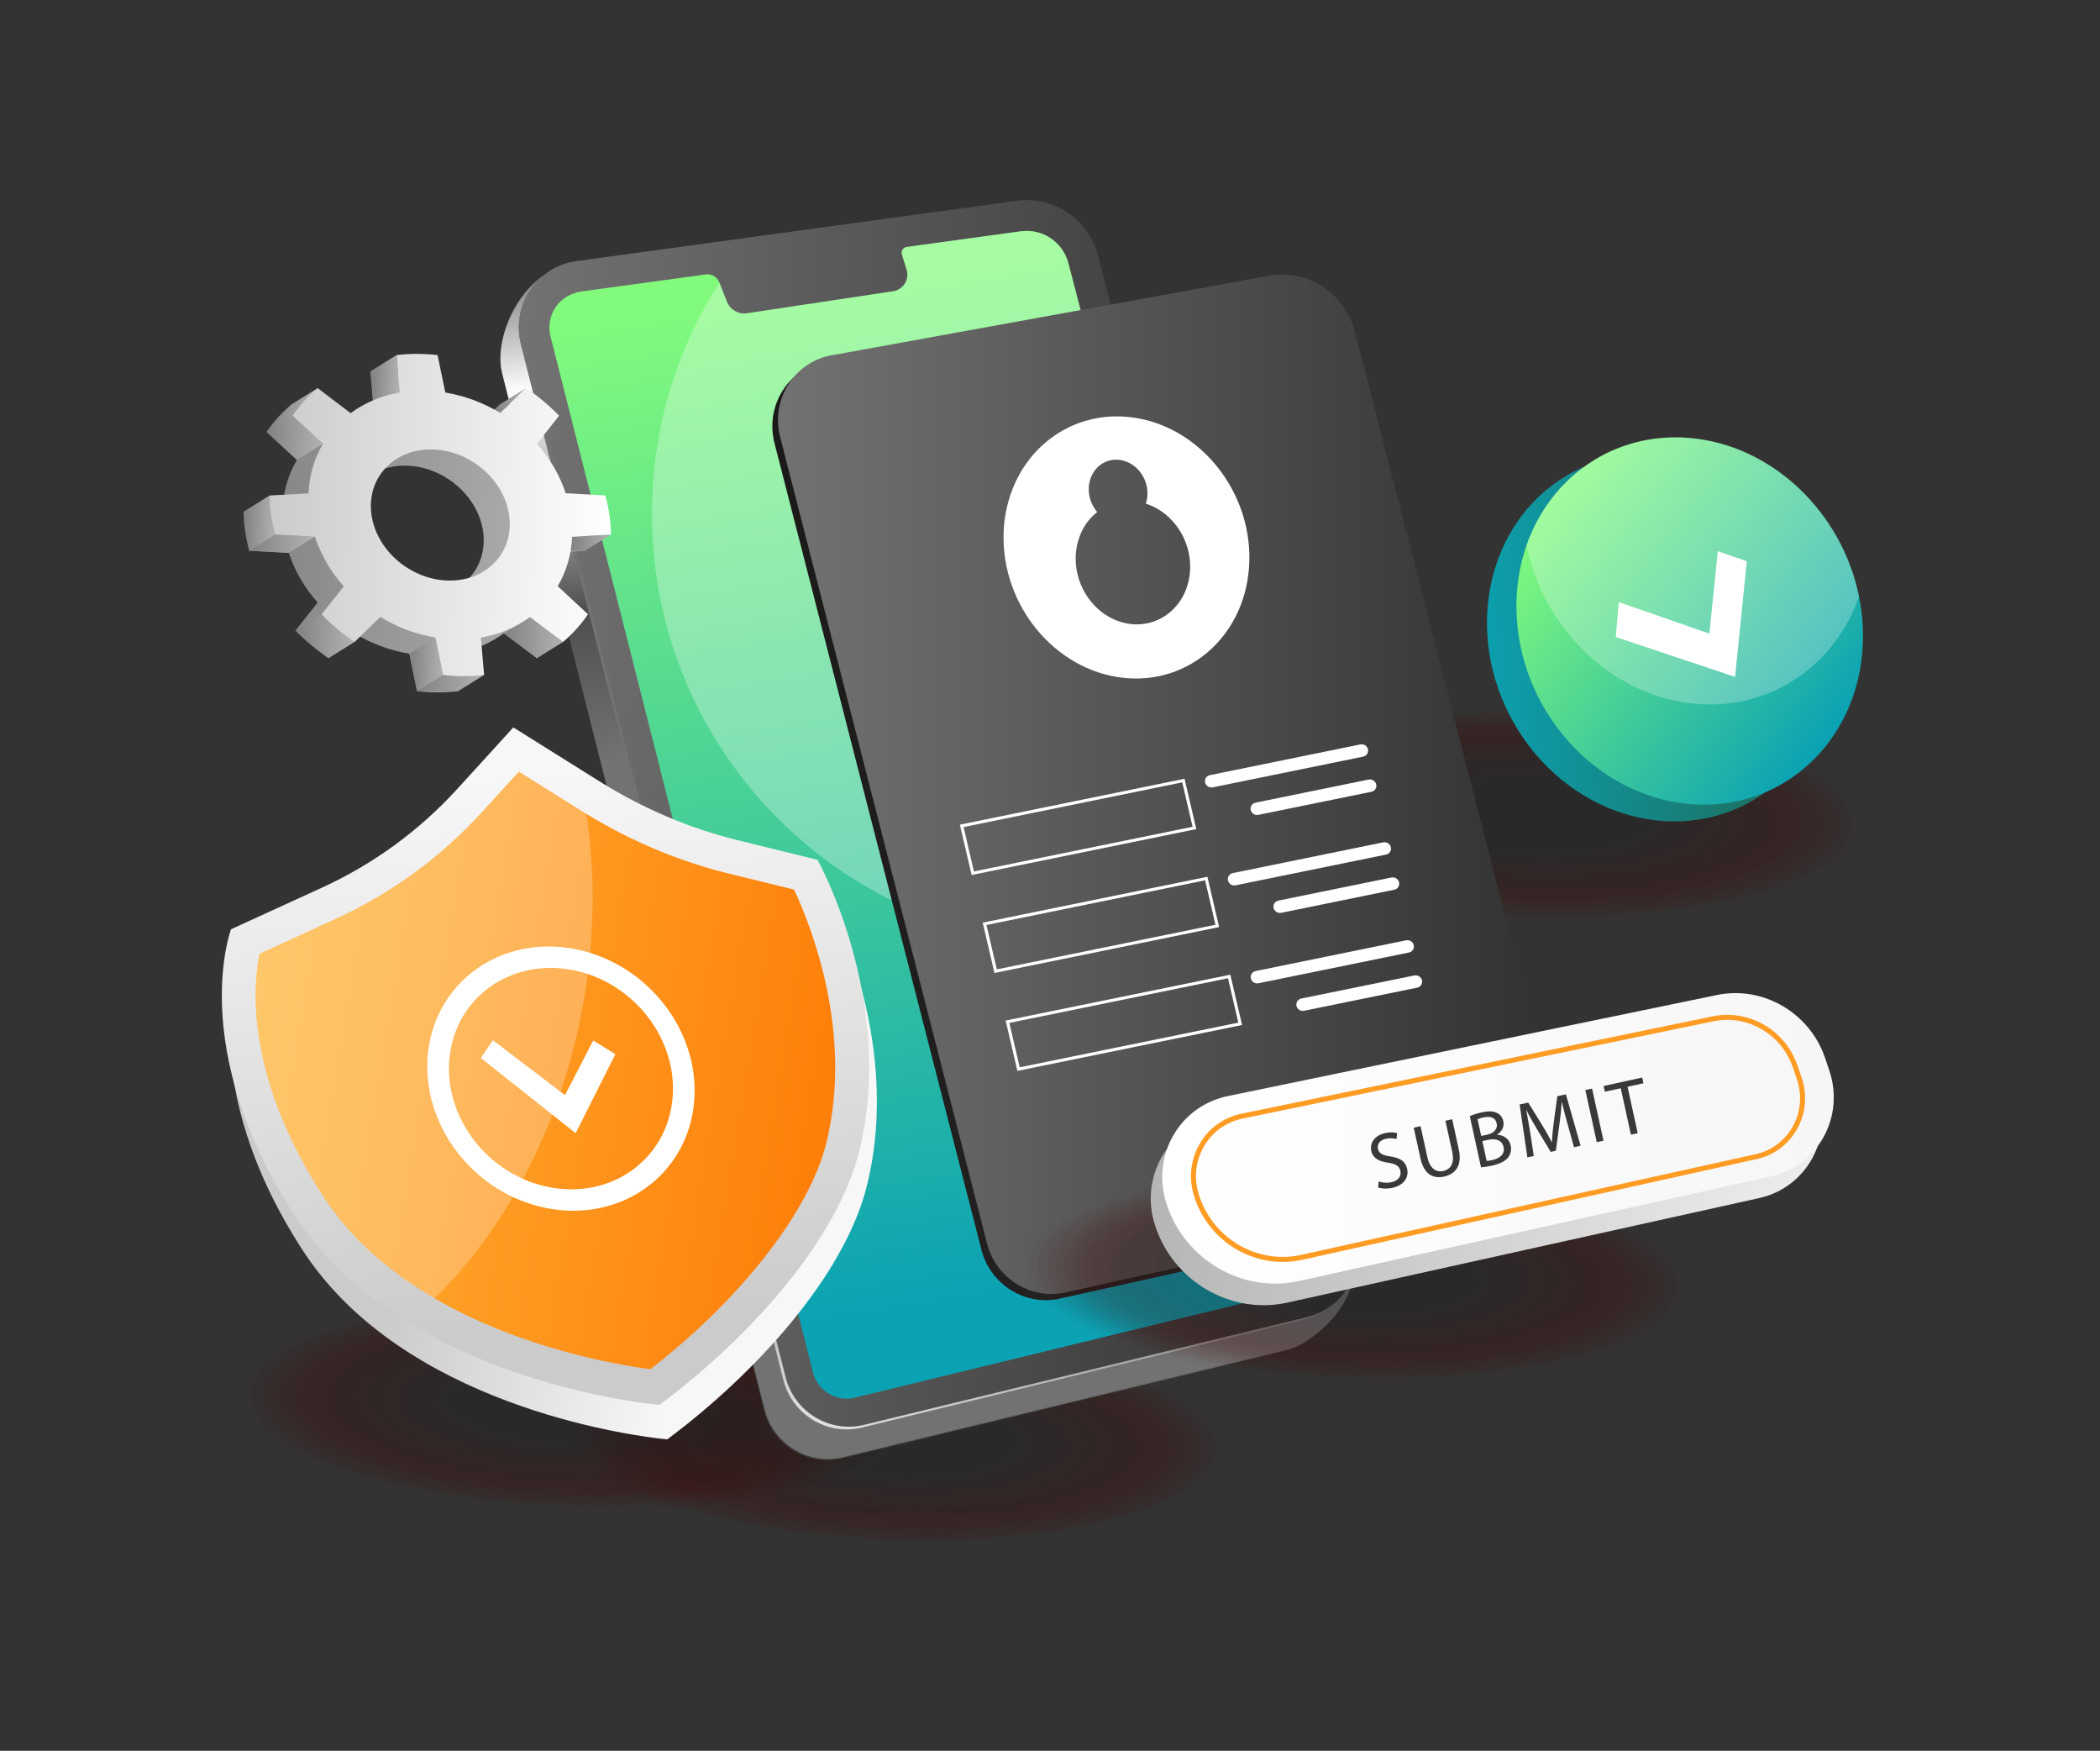 <svg width="2919" height="2433" viewBox="0 0 2919 2433" fill="none" xmlns="http://www.w3.org/2000/svg">
<rect x="0" y="0" width="2919" height="2433" fill="#333333" stroke="none"/>
<g opacity="0.35">
<path opacity="0.04" d="M1240.56 2149.37C981.616 2140.28 774.041 2066.22 776.928 1983.95C779.815 1901.67 992.073 1842.35 1251.02 1851.43C1509.96 1860.52 1717.54 1934.58 1714.65 2016.86C1711.76 2099.13 1499.51 2158.46 1240.56 2149.37Z" fill="#4A0101"/>
<path opacity="0.08" d="M1228.91 2138.33C976.662 2128.24 774.771 2055.09 777.977 1974.94C781.183 1894.8 988.271 1838 1240.52 1848.09C1492.77 1858.18 1694.66 1931.33 1691.46 2011.48C1688.25 2091.63 1481.16 2148.42 1228.91 2138.33Z" fill="#480202"/>
<path opacity="0.12" d="M1240.85 2141.49C995.596 2132.88 798.997 2062.74 801.732 1984.82C804.466 1906.9 1005.5 1850.71 1250.75 1859.32C1496 1867.93 1692.6 1938.07 1689.87 2015.99C1687.13 2093.91 1486.1 2150.09 1240.85 2141.49Z" fill="#460303"/>
<path opacity="0.15" d="M1240.99 2137.55C1002.59 2129.18 811.477 2061 814.136 1985.25C816.794 1909.51 1012.21 1854.89 1250.61 1863.26C1489.01 1871.62 1680.12 1939.81 1677.46 2015.55C1674.81 2091.3 1479.39 2145.92 1240.99 2137.55Z" fill="#440404"/>
<path opacity="0.19" d="M1241.12 2133.61C1009.57 2125.48 823.945 2059.26 826.527 1985.69C829.109 1912.12 1018.92 1859.07 1250.47 1867.2C1482.03 1875.32 1667.65 1941.55 1665.07 2015.12C1662.49 2088.69 1472.68 2141.74 1241.12 2133.61Z" fill="#420505"/>
<path opacity="0.23" d="M1241.26 2129.67C1016.56 2121.79 836.426 2057.52 838.931 1986.12C841.437 1914.73 1025.63 1863.25 1250.34 1871.13C1475.05 1879.02 1655.18 1943.29 1652.67 2014.68C1650.16 2086.08 1465.97 2137.56 1241.26 2129.67Z" fill="#400606"/>
<path opacity="0.27" d="M1241.4 2125.74C1023.54 2118.09 848.894 2055.78 851.323 1986.56C853.752 1917.34 1032.33 1867.42 1250.2 1875.07C1468.06 1882.72 1642.71 1945.03 1640.28 2014.25C1637.85 2083.47 1459.27 2133.38 1241.4 2125.74Z" fill="#3E0606"/>
<path opacity="0.31" d="M1241.54 2121.8C1030.52 2114.39 861.362 2054.04 863.715 1986.99C866.068 1919.95 1039.04 1871.6 1250.06 1879.01C1461.08 1886.41 1630.24 1946.77 1627.88 2013.81C1625.53 2080.86 1452.56 2129.2 1241.54 2121.8Z" fill="#3C0707"/>
<path opacity="0.35" d="M1230.02 2110.74C1025.73 2102.57 862.218 2043.33 864.815 1978.42C867.411 1913.51 1035.13 1867.51 1239.43 1875.68C1443.72 1883.85 1607.23 1943.1 1604.63 2008.01C1602.04 2072.92 1434.32 2118.91 1230.02 2110.74Z" fill="#3A0808"/>
<path opacity="0.38" d="M1230.18 2106.8C1032.73 2098.9 874.705 2041.65 877.214 1978.91C879.723 1916.18 1041.82 1871.72 1239.27 1879.62C1436.71 1887.52 1594.74 1944.78 1592.23 2007.51C1589.72 2070.25 1427.63 2114.7 1230.18 2106.8Z" fill="#380909"/>
<path opacity="0.42" d="M1241.96 2109.99C1051.48 2103.3 898.79 2048.82 900.914 1988.3C903.038 1927.78 1059.17 1884.14 1249.65 1890.82C1440.12 1897.51 1592.81 1951.99 1590.69 2012.51C1588.57 2073.03 1432.43 2116.67 1241.96 2109.99Z" fill="#360A0A"/>
<path opacity="0.46" d="M1242.09 2106.05C1058.46 2099.6 911.258 2047.08 913.306 1988.73C915.353 1930.39 1065.88 1888.31 1249.51 1894.76C1433.14 1901.2 1580.34 1953.73 1578.3 2012.07C1576.25 2070.42 1425.73 2112.49 1242.09 2106.05Z" fill="#340B0B"/>
<path opacity="0.5" d="M1242.23 2102.1C1065.45 2095.9 923.735 2045.34 925.706 1989.17C927.677 1933 1072.59 1892.5 1249.37 1898.71C1426.15 1904.91 1567.86 1955.47 1565.89 2011.64C1563.92 2067.8 1419.01 2108.3 1242.23 2102.1Z" fill="#330C0C"/>
<path opacity="0.54" d="M1242.37 2098.16C1072.43 2092.2 936.203 2043.6 938.098 1989.6C939.993 1935.61 1079.29 1896.68 1249.23 1902.64C1419.17 1908.61 1555.39 1957.21 1553.5 2011.2C1551.6 2065.19 1412.31 2104.13 1242.37 2098.16Z" fill="#310D0D"/>
<path opacity="0.58" d="M1242.51 2094.23C1079.41 2088.5 948.675 2041.86 950.493 1990.04C952.312 1938.22 1086 1900.86 1249.09 1906.58C1412.19 1912.3 1542.93 1958.95 1541.11 2010.77C1539.29 2062.58 1405.6 2099.95 1242.51 2094.23Z" fill="#2F0E0E"/>
<path opacity="0.62" d="M1242.64 2090.29C1086.4 2084.8 961.151 2040.12 962.893 1990.47C964.635 1940.83 1092.71 1905.03 1248.95 1910.52C1405.2 1916 1530.45 1960.69 1528.7 2010.33C1526.96 2059.97 1398.89 2095.77 1242.64 2090.29Z" fill="#2D0F0F"/>
<path opacity="0.65" d="M1242.78 2086.35C1093.38 2081.11 973.619 2038.38 975.285 1990.91C976.951 1943.44 1099.41 1909.21 1248.81 1914.46C1398.22 1919.7 1517.98 1962.43 1516.31 2009.9C1514.65 2057.36 1392.18 2091.59 1242.78 2086.35Z" fill="#2B1010"/>
<path opacity="0.69" d="M1242.93 2082.41C1100.38 2077.41 986.111 2036.64 987.701 1991.34C989.29 1946.05 1106.14 1913.39 1248.69 1918.39C1391.24 1923.4 1505.51 1964.17 1503.92 2009.46C1502.33 2054.75 1385.48 2087.42 1242.93 2082.41Z" fill="#291111"/>
<path opacity="0.73" d="M1243.07 2078.47C1107.36 2073.71 998.579 2034.9 1000.09 1991.78C1001.61 1948.66 1112.84 1917.57 1248.55 1922.33C1384.26 1927.09 1493.04 1965.91 1491.53 2009.03C1490.02 2052.14 1378.78 2083.24 1243.07 2078.47Z" fill="#271212"/>
<path opacity="0.77" d="M1243.21 2074.54C1114.35 2070.02 1011.06 2033.16 1012.49 1992.21C1013.93 1951.27 1119.55 1921.75 1248.41 1926.27C1377.27 1930.79 1480.56 1967.65 1479.12 2008.59C1477.69 2049.53 1372.06 2079.06 1243.21 2074.54Z" fill="#251212"/>
<path opacity="0.81" d="M1243.35 2070.61C1121.34 2066.33 1023.53 2031.43 1024.89 1992.66C1026.25 1953.89 1126.26 1925.93 1248.28 1930.22C1370.29 1934.5 1468.1 1969.4 1466.74 2008.17C1465.38 2046.94 1365.36 2074.89 1243.35 2070.61Z" fill="#231313"/>
<path opacity="0.85" d="M1243.49 2066.66C1128.32 2062.62 1036 2029.68 1037.28 1993.09C1038.56 1956.51 1132.97 1930.12 1248.14 1934.16C1363.31 1938.21 1455.63 1971.14 1454.34 2007.73C1453.06 2044.32 1358.66 2070.7 1243.49 2066.66Z" fill="#211414"/>
<path opacity="0.88" d="M1243.62 2062.72C1135.3 2058.92 1048.47 2027.94 1049.68 1993.53C1050.89 1959.12 1139.68 1934.3 1248 1938.1C1356.31 1941.9 1443.15 1972.88 1441.94 2007.3C1440.73 2041.71 1351.94 2066.53 1243.62 2062.72Z" fill="#1F1515"/>
<path opacity="0.92" d="M1243.76 2058.79C1142.28 2055.23 1060.94 2026.2 1062.07 1993.96C1063.2 1961.73 1146.38 1938.48 1247.86 1942.04C1349.33 1945.6 1430.68 1974.62 1429.55 2006.86C1428.41 2039.1 1345.23 2062.35 1243.76 2058.79Z" fill="#1D1616"/>
<path opacity="0.96" d="M1243.9 2054.85C1149.27 2051.53 1073.42 2024.46 1074.48 1994.4C1075.53 1964.34 1153.09 1942.66 1247.72 1945.98C1342.35 1949.3 1418.2 1976.36 1417.14 2006.43C1416.09 2036.49 1338.52 2058.17 1243.9 2054.85Z" fill="#1B1717"/>
<path d="M1244.04 2050.91C1156.26 2047.83 1085.89 2022.72 1086.87 1994.83C1087.85 1966.95 1159.8 1946.83 1247.58 1949.91C1335.36 1952.99 1405.73 1978.1 1404.75 2005.99C1403.77 2033.88 1331.82 2053.99 1244.04 2050.91Z" fill="#191818"/>
</g>
<g opacity="0.35">
<path opacity="0.04" d="M788.058 2101.55C529.113 2092.46 321.537 2018.4 324.424 1936.13C327.312 1853.85 539.569 1794.52 798.514 1803.61C1057.46 1812.7 1265.03 1886.76 1262.15 1969.04C1259.26 2051.31 1047 2110.64 788.058 2101.55Z" fill="#4A0101"/>
<path opacity="0.08" d="M788.197 2097.61C536.102 2088.76 334.017 2016.66 336.828 1936.56C339.639 1856.46 546.282 1798.7 798.377 1807.55C1050.47 1816.4 1252.56 1888.5 1249.75 1968.6C1246.93 2048.7 1040.29 2106.46 788.197 2097.61Z" fill="#480202"/>
<path opacity="0.12" d="M788.335 2093.66C543.084 2085.06 346.485 2014.91 349.22 1937C351.955 1859.08 552.987 1802.89 798.238 1811.5C1043.49 1820.1 1240.09 1890.25 1237.35 1968.17C1234.62 2046.08 1033.59 2102.27 788.335 2093.66Z" fill="#460303"/>
<path opacity="0.15" d="M788.475 2089.73C550.074 2081.36 358.966 2013.18 361.624 1937.43C364.282 1861.69 559.7 1807.07 798.101 1815.44C1036.5 1823.8 1227.61 1891.99 1224.95 1967.73C1222.29 2043.47 1026.88 2098.09 788.475 2089.73Z" fill="#440404"/>
<path opacity="0.19" d="M788.613 2085.79C557.055 2077.66 371.434 2011.44 374.016 1937.87C376.598 1864.3 566.405 1811.25 797.963 1819.37C1029.52 1827.5 1215.14 1893.73 1212.56 1967.3C1209.98 2040.86 1020.17 2093.92 788.613 2085.79Z" fill="#420505"/>
<path opacity="0.23" d="M788.748 2081.85C564.04 2073.97 383.91 2009.7 386.415 1938.3C388.921 1866.91 573.114 1815.42 797.822 1823.31C1022.53 1831.2 1202.66 1895.47 1200.15 1966.86C1197.65 2038.25 1013.46 2089.74 788.748 2081.85Z" fill="#400606"/>
<path opacity="0.27" d="M788.886 2077.91C571.022 2070.27 396.378 2007.96 398.807 1938.74C401.237 1869.52 579.819 1819.6 797.683 1827.25C1015.55 1834.89 1190.19 1897.21 1187.76 1966.43C1185.33 2035.64 1006.75 2085.56 788.886 2077.91Z" fill="#3E0606"/>
<path opacity="0.31" d="M789.027 2073.98C578.008 2066.57 408.85 2006.22 411.203 1939.17C413.556 1872.13 586.528 1823.78 797.548 1831.19C1008.57 1838.59 1177.73 1898.95 1175.37 1965.99C1173.02 2033.04 1000.05 2081.38 789.027 2073.98Z" fill="#3C0707"/>
<path opacity="0.35" d="M789.163 2070.04C584.993 2062.87 421.326 2004.48 423.603 1939.61C425.879 1874.74 593.238 1827.96 797.408 1835.12C1001.58 1842.29 1165.24 1900.69 1162.97 1965.56C1160.69 2030.43 993.333 2077.2 789.163 2070.04Z" fill="#3A0808"/>
<path opacity="0.38" d="M789.301 2066.1C591.975 2059.18 433.794 2002.74 435.995 1940.04C438.195 1877.35 599.943 1832.14 797.269 1839.06C994.595 1845.99 1152.77 1902.42 1150.57 1965.12C1148.37 2027.82 986.626 2073.03 789.301 2066.1Z" fill="#380909"/>
<path opacity="0.42" d="M789.44 2062.16C598.964 2055.48 446.274 2001 448.398 1940.48C450.522 1879.96 606.656 1836.31 797.132 1843C987.608 1849.68 1140.3 1904.16 1138.17 1964.69C1136.05 2025.21 979.916 2068.85 789.44 2062.16Z" fill="#360A0A"/>
<path opacity="0.46" d="M789.578 2058.23C605.946 2051.78 458.742 1999.26 460.79 1940.91C462.838 1882.57 613.361 1840.49 796.993 1846.94C980.625 1853.38 1127.83 1905.9 1125.78 1964.25C1123.73 2022.6 973.21 2064.67 789.578 2058.23Z" fill="#340B0B"/>
<path opacity="0.5" d="M778.097 2044.89C601.205 2037.82 459.629 1986.52 461.877 1930.32C464.125 1874.12 609.346 1834.3 786.237 1841.37C963.129 1848.45 1104.7 1899.74 1102.46 1955.94C1100.21 2012.14 954.988 2051.97 778.097 2044.89Z" fill="#330C0C"/>
<path opacity="0.54" d="M789.856 2050.34C619.917 2044.38 483.691 1995.77 485.586 1941.78C487.481 1887.79 626.779 1848.86 796.718 1854.82C966.656 1860.79 1102.88 1909.39 1100.99 1963.38C1099.09 2017.37 959.794 2056.31 789.856 2050.34Z" fill="#310D0D"/>
<path opacity="0.58" d="M789.993 2046.4C626.899 2040.68 496.159 1994.03 497.978 1942.22C499.796 1890.4 633.484 1853.03 796.579 1858.76C959.673 1864.48 1090.41 1911.13 1088.59 1962.94C1086.78 2014.76 953.087 2052.13 789.993 2046.4Z" fill="#2F0E0E"/>
<path opacity="0.62" d="M790.133 2042.47C633.888 2036.98 508.639 1992.29 510.381 1942.65C512.124 1893.01 640.197 1857.21 796.442 1862.7C952.686 1868.18 1077.94 1912.87 1076.19 1962.51C1074.45 2012.15 946.377 2047.95 790.133 2042.47Z" fill="#2D0F0F"/>
<path opacity="0.65" d="M778.729 2029.13C629.237 2023.15 509.589 1979.8 511.489 1932.31C513.389 1884.81 636.117 1851.15 785.609 1857.13C935.102 1863.11 1054.75 1906.46 1052.85 1953.96C1050.95 2001.46 928.222 2035.11 778.729 2029.13Z" fill="#2B1010"/>
<path opacity="0.69" d="M790.406 2034.59C647.855 2029.59 533.584 1988.81 535.173 1943.52C536.763 1898.23 653.612 1865.57 796.162 1870.57C938.713 1875.57 1052.98 1916.35 1051.4 1961.64C1049.81 2006.93 932.957 2039.59 790.406 2034.59Z" fill="#291111"/>
<path opacity="0.73" d="M790.547 2030.65C654.841 2025.89 546.055 1987.08 547.569 1943.96C549.082 1900.84 660.321 1869.75 796.027 1874.51C931.734 1879.27 1040.52 1918.09 1039.01 1961.2C1037.49 2004.32 926.254 2035.42 790.547 2030.65Z" fill="#271212"/>
<path opacity="0.77" d="M790.683 2026.72C661.826 2022.19 558.532 1985.34 559.969 1944.39C561.406 1903.45 667.03 1873.92 795.887 1878.45C924.744 1882.97 1028.04 1919.83 1026.6 1960.77C1025.16 2001.71 919.54 2031.24 790.683 2026.72Z" fill="#251212"/>
<path opacity="0.81" d="M790.821 2022.78C668.808 2018.5 571 1983.6 572.36 1944.83C573.721 1906.06 673.735 1878.1 795.748 1882.38C917.761 1886.67 1015.57 1921.57 1014.21 1960.33C1012.85 1999.1 912.834 2027.06 790.821 2022.78Z" fill="#231313"/>
<path opacity="0.85" d="M790.963 2018.84C675.794 2014.8 583.472 1981.86 584.756 1945.27C586.04 1908.68 680.444 1882.3 795.613 1886.34C910.782 1890.38 1003.1 1923.32 1001.82 1959.91C1000.54 1996.5 906.132 2022.88 790.963 2018.84Z" fill="#211414"/>
<path opacity="0.88" d="M791.11 2014.9C682.791 2011.1 595.96 1980.12 597.168 1945.71C598.376 1911.29 687.165 1886.48 795.484 1890.28C903.803 1894.08 990.634 1925.06 989.426 1959.47C988.219 1993.89 899.43 2018.7 791.11 2014.9Z" fill="#1F1515"/>
<path opacity="0.92" d="M791.248 2010.96C689.773 2007.4 608.428 1978.38 609.56 1946.14C610.691 1913.9 693.87 1890.66 795.345 1894.22C896.82 1897.78 978.165 1926.8 977.033 1959.04C975.902 1991.28 892.723 2014.53 791.248 2010.96Z" fill="#1D1616"/>
<path opacity="0.96" d="M791.388 2007.03C696.762 2003.71 620.908 1976.64 621.964 1946.58C623.019 1916.51 700.583 1894.83 795.209 1898.15C889.834 1901.48 965.688 1928.54 964.632 1958.6C963.577 1988.67 886.013 2010.35 791.388 2007.03Z" fill="#1B1717"/>
<path d="M791.525 2003.09C703.744 2000.01 633.376 1974.9 634.355 1947.01C635.334 1919.12 707.288 1899.01 795.07 1902.09C882.851 1905.17 953.218 1930.28 952.239 1958.17C951.261 1986.06 879.306 2006.17 791.525 2003.09Z" fill="#191818"/>
</g>
<g opacity="0.35">
<path opacity="0.04" d="M2123.85 1281.3C1864.91 1272.21 1657.33 1198.15 1660.22 1115.87C1663.1 1033.6 1875.36 974.273 2134.31 983.361C2393.25 992.449 2600.83 1066.51 2597.94 1148.78C2595.05 1231.06 2382.8 1290.39 2123.85 1281.3Z" fill="#4A0101"/>
<path opacity="0.08" d="M2123.99 1277.36C1871.89 1268.51 1669.81 1196.41 1672.62 1116.31C1675.43 1036.21 1882.07 978.452 2134.17 987.299C2386.27 996.146 2588.35 1068.25 2585.54 1148.35C2582.73 1228.45 2376.09 1286.21 2123.99 1277.36Z" fill="#480202"/>
<path opacity="0.12" d="M2124.13 1273.41C1878.88 1264.81 1682.28 1194.66 1685.01 1116.74C1687.75 1038.83 1888.78 982.639 2134.03 991.247C2379.28 999.854 2575.88 1070 2573.15 1147.91C2570.41 1225.83 2369.38 1282.02 2124.13 1273.41Z" fill="#460303"/>
<path opacity="0.15" d="M2124.26 1269.48C1885.86 1261.11 1694.75 1192.92 1697.41 1117.18C1700.07 1041.44 1895.49 986.817 2133.89 995.184C2372.29 1003.55 2563.4 1071.74 2560.74 1147.48C2558.08 1223.22 2362.67 1277.84 2124.26 1269.48Z" fill="#440404"/>
<path opacity="0.19" d="M2124.41 1265.54C1892.85 1257.41 1707.23 1191.18 1709.81 1117.62C1712.39 1044.05 1902.2 990.995 2133.76 999.122C2365.31 1007.25 2550.93 1073.48 2548.35 1147.04C2545.77 1220.61 2355.96 1273.66 2124.41 1265.54Z" fill="#420505"/>
<path opacity="0.23" d="M2124.54 1261.6C1899.83 1253.71 1719.7 1189.44 1722.21 1118.05C1724.71 1046.66 1908.91 995.173 2133.61 1003.06C2358.32 1010.95 2538.45 1075.21 2535.95 1146.61C2533.44 1218 2349.25 1269.49 2124.54 1261.6Z" fill="#400606"/>
<path opacity="0.27" d="M2124.68 1257.66C1906.81 1250.02 1732.17 1187.7 1734.6 1118.49C1737.03 1049.27 1915.61 999.351 2133.48 1007C2351.34 1014.64 2525.98 1076.95 2523.55 1146.17C2521.13 1215.39 2342.54 1265.31 2124.68 1257.66Z" fill="#3E0606"/>
<path opacity="0.31" d="M2117.97 1250.43C1906.82 1241.98 1737.82 1180.75 1740.51 1113.66C1743.19 1046.58 1916.53 999.041 2127.68 1007.49C2338.83 1015.93 2507.83 1077.16 2505.15 1144.25C2502.46 1211.34 2329.12 1258.87 2117.97 1250.43Z" fill="#3C0707"/>
<path opacity="0.35" d="M2124.96 1249.79C1920.79 1242.62 1757.12 1184.23 1759.4 1119.36C1761.67 1054.49 1929.03 1007.71 2133.2 1014.87C2337.37 1022.04 2501.04 1080.43 2498.76 1145.3C2496.48 1210.17 2329.13 1256.95 2124.96 1249.79Z" fill="#3A0808"/>
<path opacity="0.38" d="M2118.28 1242.55C1920.83 1234.65 1762.81 1177.39 1765.32 1114.66C1767.82 1051.92 1929.92 1007.47 2127.37 1015.37C2324.82 1023.26 2482.84 1080.52 2480.34 1143.26C2477.83 1205.99 2315.73 1250.44 2118.28 1242.55Z" fill="#380909"/>
<path opacity="0.42" d="M2125.23 1241.91C1934.76 1235.23 1782.07 1180.75 1784.19 1120.23C1786.32 1059.7 1942.45 1016.06 2132.92 1022.75C2323.4 1029.43 2476.09 1083.91 2473.97 1144.43C2471.84 1204.95 2315.71 1248.6 2125.23 1241.91Z" fill="#360A0A"/>
<path opacity="0.46" d="M2125.37 1237.97C1941.74 1231.53 1794.54 1179.01 1796.58 1120.66C1798.63 1062.31 1949.15 1020.24 2132.79 1026.68C2316.42 1033.13 2463.62 1085.65 2461.57 1144C2459.53 1202.34 2309 1244.42 2125.37 1237.97Z" fill="#340B0B"/>
<path opacity="0.5" d="M2125.51 1234.03C1948.73 1227.82 1807.02 1177.26 1808.99 1121.1C1810.96 1064.93 1955.87 1024.43 2132.65 1030.63C2309.43 1036.84 2451.14 1087.4 2449.17 1143.56C2447.2 1199.73 2302.29 1240.23 2125.51 1234.03Z" fill="#330C0C"/>
<path opacity="0.54" d="M2125.65 1230.09C1955.71 1224.13 1819.48 1175.52 1821.38 1121.53C1823.27 1067.54 1962.57 1028.61 2132.51 1034.57C2302.45 1040.53 2438.67 1089.14 2436.78 1143.13C2434.89 1197.12 2295.59 1236.05 2125.65 1230.09Z" fill="#310D0D"/>
<path opacity="0.58" d="M2119.07 1222.84C1955.88 1216.31 1825.26 1168.99 1827.34 1117.14C1829.41 1065.29 1963.39 1028.55 2126.58 1035.08C2289.77 1041.6 2420.39 1088.93 2418.32 1140.78C2416.24 1192.62 2282.26 1229.36 2119.07 1222.84Z" fill="#2F0E0E"/>
<path opacity="0.62" d="M2125.93 1222.21C1969.68 1216.73 1844.43 1172.04 1846.17 1122.4C1847.92 1072.76 1975.99 1036.96 2132.23 1042.44C2288.48 1047.93 2413.73 1092.62 2411.99 1142.26C2410.24 1191.9 2282.17 1227.7 2125.93 1222.21Z" fill="#2D0F0F"/>
<path opacity="0.65" d="M2126.07 1218.28C1976.67 1213.03 1856.91 1170.3 1858.57 1122.84C1860.24 1075.37 1982.7 1041.14 2132.1 1046.38C2281.5 1051.63 2401.27 1094.36 2399.6 1141.82C2397.93 1189.29 2275.47 1223.52 2126.07 1218.28Z" fill="#2B1010"/>
<path opacity="0.69" d="M2126.21 1214.34C1983.66 1209.34 1869.39 1168.56 1870.98 1123.27C1872.57 1077.98 1989.42 1045.32 2131.97 1050.32C2274.52 1055.32 2388.79 1096.1 2387.2 1141.39C2385.61 1186.68 2268.76 1219.34 2126.21 1214.34Z" fill="#291111"/>
<path opacity="0.73" d="M2126.35 1210.4C1990.64 1205.64 1881.86 1166.82 1883.37 1123.71C1884.88 1080.59 1996.12 1049.5 2131.83 1054.26C2267.53 1059.02 2376.32 1097.84 2374.81 1140.95C2373.29 1184.07 2262.05 1215.16 2126.35 1210.4Z" fill="#271212"/>
<path opacity="0.77" d="M2119.87 1203.14C1990.93 1197.98 1887.74 1160.59 1889.37 1119.62C1891.01 1078.65 1996.87 1049.62 2125.8 1054.78C2254.74 1059.93 2357.93 1097.33 2356.29 1138.3C2354.66 1179.26 2248.8 1208.29 2119.87 1203.14Z" fill="#251212"/>
<path opacity="0.81" d="M2126.63 1202.53C2004.61 1198.24 1906.8 1163.34 1908.17 1124.58C1909.53 1085.81 2009.54 1057.85 2131.55 1062.13C2253.57 1066.41 2351.37 1101.31 2350.01 1140.08C2348.65 1178.85 2248.64 1206.81 2126.63 1202.53Z" fill="#231313"/>
<path opacity="0.85" d="M2126.76 1198.58C2011.59 1194.54 1919.27 1161.6 1920.56 1125.01C1921.84 1088.42 2016.24 1062.04 2131.41 1066.08C2246.58 1070.12 2338.9 1103.06 2337.62 1139.65C2336.34 1176.24 2241.93 1202.62 2126.76 1198.58Z" fill="#211414"/>
<path opacity="0.88" d="M2126.91 1194.64C2018.59 1190.84 1931.76 1159.86 1932.97 1125.45C1934.18 1091.03 2022.97 1066.22 2131.28 1070.02C2239.6 1073.82 2326.43 1104.8 2325.23 1139.21C2324.02 1173.63 2235.23 1198.44 2126.91 1194.64Z" fill="#1F1515"/>
<path opacity="0.92" d="M2127.05 1190.7C2025.57 1187.14 1944.23 1158.12 1945.36 1125.88C1946.49 1093.64 2029.67 1070.39 2131.15 1073.96C2232.62 1077.52 2313.97 1106.54 2312.83 1138.78C2311.7 1171.02 2228.52 1194.27 2127.05 1190.7Z" fill="#1D1616"/>
<path opacity="0.96" d="M2127.19 1186.77C2032.56 1183.45 1956.71 1156.38 1957.76 1126.32C1958.82 1096.25 2036.38 1074.57 2131.01 1077.89C2225.63 1081.21 2301.49 1108.28 2300.43 1138.34C2299.38 1168.41 2221.81 1190.09 2127.19 1186.77Z" fill="#1B1717"/>
<path d="M2127.33 1182.83C2039.54 1179.75 1969.18 1154.64 1970.16 1126.75C1971.13 1098.86 2043.09 1078.75 2130.87 1081.83C2218.65 1084.91 2289.02 1110.02 2288.04 1137.91C2287.06 1165.8 2215.11 1185.91 2127.33 1182.83Z" fill="#191818"/>
</g>
<path d="M1854.81 1761.75L1499.32 397.43C1486.22 347.13 1437.74 314.5 1386.53 321.52L774.319 405.3C719.429 412.82 683.409 466.61 697.089 520.61L1061.98 1960.19C1074.24 2008.54 1122.98 2038.08 1171.16 2026.35L1786.65 1876.59C1837.32 1864.25 1868.05 1812.55 1854.81 1761.75Z" fill="url(#paint0_linear_216_11497)"/>
<path d="M1880.64 1746.51L1500.16 395.92C1487.05 345.62 1438.58 312.99 1387.37 320L784.641 371.45C729.751 378.96 684.321 465.1 698.011 519.1L1062.86 1958.68C1075.12 2007.03 1123.86 2036.57 1172.04 2024.84L1787.53 1875.1C1838.24 1862.74 1893.88 1797.31 1880.64 1746.51Z" fill="url(#paint1_linear_216_11497)"/>
<path d="M1881.69 1719.27L1526.17 354.95C1513.06 304.65 1464.58 272.02 1413.37 279.03L801.249 362.82C746.319 370.33 710.319 424.1 724.009 478.1L1088.86 1917.71C1101.12 1966.06 1149.86 1995.6 1198.05 1983.87L1813.53 1834.1C1864.25 1821.77 1894.93 1770.1 1881.69 1719.27Z" fill="url(#paint2_linear_216_11497)"/>
<path d="M744.102 393.78C735.309 405.008 729.21 418.105 726.275 432.061C723.34 446.017 723.647 460.461 727.172 474.28L1092.02 1913.86C1104.27 1962.21 1153.02 1991.74 1201.2 1980.02L1816.68 1830.26C1834.89 1825.85 1851.33 1816.03 1863.83 1802.09C1851.06 1818.01 1833.37 1829.27 1813.53 1834.09L1198.05 1983.85C1149.85 1995.58 1101.12 1966.04 1088.86 1917.69L724.012 478.1C720.283 463.469 720.164 448.151 723.663 433.464C727.163 418.776 734.176 405.158 744.102 393.78V393.78Z" fill="url(#paint3_linear_216_11497)"/>
<path d="M765.259 467.75L1130.08 1907.27C1132.65 1917.44 1138.46 1926.49 1146.63 1933.06C1154.81 1939.63 1164.9 1943.35 1175.38 1943.67C1179.59 1943.76 1183.79 1943.31 1187.89 1942.34L1801.65 1792.96C1814.35 1789.85 1825.99 1782.65 1833.31 1771.79C1837.46 1765.74 1840.24 1758.87 1841.48 1751.64C1842.72 1744.41 1842.38 1737 1840.49 1729.92L1720.8 1270.44L1485.03 365.6C1481.74 353.084 1474.49 341.968 1464.37 333.908C1454.24 325.849 1441.78 321.279 1428.85 320.88C1425.64 320.79 1422.44 320.951 1419.26 321.36L1260.44 343.16C1259.24 343.317 1258.1 343.735 1257.09 344.384C1256.07 345.033 1255.21 345.897 1254.57 346.915C1253.92 347.934 1253.51 349.081 1253.36 350.276C1253.21 351.471 1253.33 352.684 1253.7 353.83L1260.15 374.37C1261.19 377.607 1261.51 381.03 1261.09 384.404C1260.68 387.778 1259.54 391.021 1257.75 393.91C1255.96 396.8 1253.56 399.266 1250.72 401.139C1247.89 403.013 1244.68 404.248 1241.32 404.76L1038.32 435.38C1032.53 436.221 1026.62 435.083 1021.56 432.15C1016.49 429.218 1012.56 424.662 1010.41 419.22L999.959 392.74L999.829 392.45C998.396 388.762 995.763 385.663 992.355 383.653C988.946 381.643 984.96 380.839 981.039 381.37L808.779 404.98C794.909 406.84 781.919 413.79 773.599 425.06C769.106 431.1 766.024 438.07 764.581 445.458C763.138 452.846 763.369 460.463 765.259 467.75V467.75Z" fill="url(#paint4_linear_216_11497)"/>
<path opacity="0.3" d="M906.322 701.64C899.512 1030.79 1159.63 1304.1 1487.25 1312.2C1567.12 1314.28 1646.57 1300.07 1720.76 1270.44L1485.03 365.6C1481.74 353.084 1474.49 341.968 1464.37 333.908C1454.25 325.849 1441.79 321.279 1428.85 320.88C1425.65 320.79 1422.44 320.951 1419.26 321.36L1260.44 343.16C1259.25 343.317 1258.1 343.735 1257.09 344.384C1256.07 345.033 1255.21 345.897 1254.57 346.915C1253.93 347.934 1253.52 349.081 1253.37 350.276C1253.22 351.471 1253.33 352.684 1253.7 353.83L1260.15 374.37C1261.19 377.607 1261.51 381.03 1261.1 384.404C1260.68 387.778 1259.54 391.021 1257.75 393.91C1255.96 396.8 1253.56 399.266 1250.73 401.139C1247.89 403.013 1244.68 404.248 1241.32 404.76L1038.32 435.38C1032.53 436.221 1026.62 435.083 1021.56 432.15C1016.49 429.218 1012.57 424.662 1010.41 419.22L999.962 392.74C942.772 481.9 908.722 587.68 906.322 701.64Z" fill="white"/>
<path d="M2154.09 1552.98L1874.77 467.1C1860.77 416.69 1811.77 384 1760.65 391.02L1152.11 501.61C1097.32 509.1 1062.26 563.1 1076.89 617.17L1364.48 1737.9C1377.57 1786.36 1426.83 1815.9 1474.81 1804.2L2087.93 1668.1C2138.43 1655.7 2168.21 1603.89 2154.09 1552.98Z" fill="url(#paint5_linear_216_11497)"/>
<path d="M2161.94 1544.41L1882.62 458.53C1868.62 408.12 1819.62 375.43 1768.5 382.45L1159.97 493.04C1105.21 500.57 1070.12 554.48 1084.75 608.6L1372.32 1729.33C1385.42 1777.79 1434.67 1807.33 1482.66 1795.63L2095.78 1659.5C2146.32 1647.1 2176.07 1595.32 2161.94 1544.41Z" fill="url(#paint6_linear_216_11497)"/>
<path d="M1395 741C1395.55 720.114 1399.69 699.478 1407.25 680C1433.25 613.41 1497.57 571.18 1571.25 579.72C1653.48 589.27 1720.25 658.82 1734.03 742.72C1736.09 755.229 1736.94 767.908 1736.56 780.58C1733.56 880.58 1654.56 952.77 1560.27 941.82C1465.98 930.87 1391.97 841 1395 741ZM1565.84 866.25C1609.52 874.67 1648.92 843.72 1653.84 797.11C1654.46 791.202 1654.52 785.248 1653.99 779.33C1650.78 742.88 1626.22 710.58 1592.72 699.87C1593.71 696.862 1594.38 693.759 1594.72 690.61C1595.04 687.58 1595.06 684.526 1594.8 681.49C1593.01 661.14 1578.26 643.27 1558.72 639.49C1541.21 636.12 1525.05 645.08 1517.61 660.57C1515.46 665.104 1514.1 669.976 1513.61 674.97C1512.95 681.527 1513.63 688.149 1515.61 694.434C1517.59 700.72 1520.83 706.536 1525.13 711.53C1515.98 718.766 1508.6 728.002 1503.57 738.53C1499.36 747.362 1496.7 756.854 1495.71 766.59C1490.75 813.25 1522.17 857.84 1565.84 866.25Z" fill="white"/>
<path d="M1685.65 1094.17L1894.88 1051.43C1896 1051.21 1897.06 1050.77 1898 1050.13C1898.95 1049.49 1899.75 1048.67 1900.37 1047.72C1900.99 1046.76 1901.41 1045.69 1901.6 1044.57C1901.8 1043.45 1901.77 1042.3 1901.51 1041.19V1041.19C1900.95 1038.92 1899.53 1036.96 1897.56 1035.7C1895.58 1034.45 1893.2 1034.01 1890.91 1034.47L1681.69 1077.2C1680.57 1077.42 1679.51 1077.86 1678.57 1078.5C1677.63 1079.14 1676.82 1079.96 1676.2 1080.91C1675.58 1081.87 1675.16 1082.94 1674.97 1084.06C1674.77 1085.18 1674.8 1086.33 1675.06 1087.44V1087.44C1675.62 1089.71 1677.04 1091.67 1679.01 1092.93C1680.98 1094.18 1683.36 1094.62 1685.65 1094.17Z" fill="white"/>
<path d="M1749.1 1132.38L1906.32 1100.28C1907.44 1100.06 1908.5 1099.62 1909.44 1098.98C1910.39 1098.34 1911.19 1097.52 1911.81 1096.57C1912.43 1095.61 1912.85 1094.54 1913.04 1093.42C1913.24 1092.3 1913.21 1091.15 1912.95 1090.04V1090.04C1912.39 1087.77 1910.98 1085.81 1909 1084.55C1907.03 1083.3 1904.65 1082.86 1902.36 1083.31L1745.16 1115.42C1744.04 1115.64 1742.98 1116.08 1742.04 1116.72C1741.1 1117.36 1740.29 1118.18 1739.67 1119.13C1739.06 1120.09 1738.64 1121.16 1738.44 1122.28C1738.24 1123.4 1738.27 1124.55 1738.53 1125.66V1125.66C1739.09 1127.92 1740.51 1129.88 1742.47 1131.13C1744.44 1132.39 1746.81 1132.83 1749.1 1132.38V1132.38Z" fill="white"/>
<path d="M1350.56 1215.94L1662.86 1152.15L1646.52 1082.23L1334.22 1146.01L1350.56 1215.94ZM1657.72 1148.94L1353.78 1211.02L1339.37 1149.32L1643.32 1087.2L1657.72 1148.94Z" fill="white"/>
<path d="M1717.46 1230.28L1926.68 1187.55C1927.8 1187.33 1928.86 1186.89 1929.8 1186.25C1930.75 1185.61 1931.55 1184.79 1932.17 1183.84C1932.79 1182.88 1933.21 1181.81 1933.4 1180.69C1933.6 1179.57 1933.57 1178.42 1933.31 1177.31V1177.31C1932.75 1175.04 1931.34 1173.07 1929.37 1171.82C1927.39 1170.57 1925.01 1170.12 1922.72 1170.58L1713.5 1213.31C1712.38 1213.53 1711.32 1213.97 1710.38 1214.61C1709.44 1215.25 1708.63 1216.07 1708.01 1217.02C1707.39 1217.98 1706.97 1219.05 1706.78 1220.17C1706.58 1221.29 1706.61 1222.44 1706.87 1223.55V1223.55C1707.43 1225.82 1708.84 1227.79 1710.81 1229.04C1712.79 1230.3 1715.17 1230.74 1717.46 1230.28Z" fill="white"/>
<path d="M1780.9 1268.5L1938.1 1236.39C1939.22 1236.17 1940.28 1235.73 1941.22 1235.09C1942.16 1234.45 1942.97 1233.63 1943.59 1232.67C1944.2 1231.72 1944.62 1230.65 1944.82 1229.53C1945.02 1228.41 1944.99 1227.26 1944.73 1226.15V1226.15C1944.17 1223.88 1942.75 1221.92 1940.78 1220.66C1938.8 1219.41 1936.42 1218.97 1934.13 1219.43L1776.94 1251.53C1775.82 1251.75 1774.76 1252.19 1773.82 1252.83C1772.88 1253.47 1772.07 1254.29 1771.45 1255.24C1770.83 1256.2 1770.41 1257.27 1770.22 1258.39C1770.02 1259.51 1770.05 1260.66 1770.31 1261.77V1261.77C1770.87 1264.04 1772.28 1266 1774.26 1267.26C1776.23 1268.51 1778.61 1268.96 1780.9 1268.5V1268.5Z" fill="white"/>
<path d="M1382.32 1352.1L1694.62 1288.32L1678.28 1218.39L1365.98 1282.17L1382.32 1352.1ZM1689.48 1285.1L1385.59 1347.1L1371.17 1285.41L1675.11 1223.33L1689.48 1285.1Z" fill="white"/>
<path d="M1749.27 1366.39L1958.49 1323.66C1959.61 1323.44 1960.67 1323 1961.61 1322.36C1962.55 1321.72 1963.36 1320.9 1963.98 1319.95C1964.6 1318.99 1965.02 1317.92 1965.21 1316.8C1965.41 1315.68 1965.38 1314.53 1965.12 1313.42V1313.42C1964.56 1311.15 1963.14 1309.18 1961.17 1307.93C1959.19 1306.68 1956.81 1306.23 1954.52 1306.69L1745.32 1349.43C1744.2 1349.65 1743.14 1350.09 1742.2 1350.73C1741.26 1351.37 1740.45 1352.19 1739.83 1353.14C1739.21 1354.1 1738.79 1355.17 1738.6 1356.29C1738.4 1357.41 1738.43 1358.56 1738.69 1359.67V1359.67C1739.25 1361.94 1740.66 1363.9 1742.63 1365.15C1744.6 1366.4 1746.98 1366.84 1749.27 1366.39V1366.39Z" fill="white"/>
<path d="M1812.71 1404.61L1969.9 1372.5C1971.02 1372.28 1972.08 1371.84 1973.03 1371.2C1973.97 1370.57 1974.77 1369.75 1975.39 1368.79C1976.01 1367.83 1976.43 1366.76 1976.63 1365.64C1976.82 1364.52 1976.79 1363.37 1976.53 1362.26C1975.97 1359.99 1974.56 1358.03 1972.58 1356.78C1970.61 1355.53 1968.23 1355.08 1965.94 1355.54L1808.74 1387.64C1807.63 1387.86 1806.56 1388.3 1805.62 1388.94C1804.68 1389.58 1803.88 1390.41 1803.26 1391.36C1802.64 1392.32 1802.22 1393.39 1802.02 1394.51C1801.83 1395.63 1801.86 1396.78 1802.11 1397.89V1397.89C1802.67 1400.16 1804.09 1402.12 1806.06 1403.38C1808.04 1404.63 1810.42 1405.07 1812.71 1404.61Z" fill="white"/>
<path d="M1414.18 1488.16L1726.47 1424.38L1710.13 1354.45L1397.84 1418.23L1414.18 1488.16ZM1721.32 1421.1L1417.38 1483.18L1402.97 1421.49L1706.91 1359.41L1721.32 1421.1Z" fill="white"/>
<path d="M1821.91 1586.95C1828.91 1587.5 1834.47 1581.95 1834.42 1574.62C1834.42 1573.69 1834.32 1572.76 1834.13 1571.85C1832.89 1565.72 1827.8 1560.79 1821.73 1560.31C1819.18 1560.1 1816.62 1560.76 1814.49 1562.18C1812.35 1563.6 1810.75 1565.69 1809.95 1568.13C1809.45 1569.58 1809.21 1571.11 1809.22 1572.65C1809.27 1580.01 1814.95 1586.41 1821.91 1586.95Z" fill="url(#paint7_linear_216_11497)"/>
<path d="M1773.71 1596.93C1780.71 1597.47 1786.27 1591.93 1786.22 1584.59C1786.21 1583.66 1786.11 1582.73 1785.93 1581.82C1784.69 1575.69 1779.6 1570.76 1773.53 1570.29C1770.98 1570.08 1768.42 1570.73 1766.28 1572.15C1764.15 1573.57 1762.55 1575.67 1761.75 1578.11C1761.25 1579.56 1761.01 1581.09 1761.02 1582.62C1761.07 1589.98 1766.75 1596.38 1773.71 1596.93Z" fill="url(#paint8_linear_216_11497)"/>
<path d="M1725.51 1606.9C1732.51 1607.45 1738.07 1601.9 1738.02 1594.57C1738.01 1593.64 1737.91 1592.71 1737.73 1591.79C1736.49 1585.66 1731.4 1580.79 1725.33 1580.26C1722.77 1580.05 1720.22 1580.7 1718.08 1582.12C1715.94 1583.54 1714.35 1585.64 1713.55 1588.08C1713.05 1589.53 1712.81 1591.06 1712.82 1592.59C1712.87 1599.95 1718.55 1606.36 1725.51 1606.9Z" fill="url(#paint9_linear_216_11497)"/>
<path d="M420.582 1737.24C434.002 1757.83 449.16 1777.24 465.892 1795.24C632.782 1975.42 927.462 2000.24 927.462 2000.24C1050.32 1908.71 1174.54 1772.5 1205.32 1646.43C1256.32 1437.78 1147.08 1242.74 1147.08 1242.74L1108.63 1233.28L1035.5 1215.34C968.882 1198.96 903.882 1171.23 843.222 1133.25L730.982 1062.94L724.252 1058.75L702.392 1082.75L646.722 1143.82C593.949 1201.81 530.003 1248.54 458.722 1281.2L331.842 1339.26C331.842 1339.26 269.492 1504.16 420.582 1737.24Z" fill="url(#paint10_linear_216_11497)"/>
<path d="M409.809 1689.37C423.229 1709.96 438.388 1729.37 455.12 1747.37C622.01 1927.55 916.689 1952.37 916.689 1952.37C1039.57 1860.82 1163.77 1724.6 1194.6 1598.53C1245.6 1389.88 1136.36 1194.85 1136.36 1194.85L1097.91 1185.38L1024.78 1167.44C958.159 1151.07 893.159 1123.33 832.499 1085.35L720.259 1015.05L713.529 1010.85L691.67 1034.85L635.999 1095.93C583.226 1153.92 519.279 1200.64 447.999 1233.3L321.12 1291.37C321.12 1291.37 258.719 1456.3 409.809 1689.37Z" fill="url(#paint11_linear_216_11497)"/>
<path d="M449.481 1662.66C461.439 1681.03 474.952 1698.34 489.871 1714.4C523.531 1750.74 562.991 1780.27 604.181 1804.25C723.421 1873.71 856.881 1896.53 904.051 1902.74C1030.27 1804.99 1125.52 1682.74 1148.74 1587.87C1186.41 1433.75 1126.95 1285.59 1103.74 1236.23L1012.86 1213.95C944.181 1197.04 877.711 1169.21 815.141 1131.05C812.474 1129.48 809.807 1127.85 807.141 1126.15L721.241 1072.36L670.491 1128C613.368 1190.85 544.105 1241.47 466.881 1276.82L360.731 1325.41C351.501 1370.42 340.971 1495.3 449.481 1662.66Z" fill="url(#paint12_linear_216_11497)"/>
<path d="M798.862 1318.83C900.932 1338.47 975.102 1435.01 964.542 1534.46C953.982 1633.91 862.682 1698.63 760.612 1678.99C658.542 1659.35 584.372 1562.82 594.932 1463.36C605.492 1363.9 696.792 1299.2 798.862 1318.83ZM763.712 1649.83C849.252 1666.29 925.772 1612.06 934.622 1528.71C943.472 1445.36 881.302 1364.44 795.762 1347.99C710.222 1331.54 633.702 1385.76 624.852 1469.12C616.002 1552.48 678.172 1633.38 763.712 1649.83Z" fill="white"/>
<path d="M855.371 1464.98L800.151 1574.71L668.361 1470.22L685.141 1445.62L785.351 1521.8L824.621 1445.89L855.371 1464.98Z" fill="white"/>
<path opacity="0.25" d="M449.479 1662.66C461.438 1681.03 474.951 1698.34 489.869 1714.4C523.529 1750.74 562.989 1780.27 604.179 1804.25C707.339 1702.71 784.839 1554.2 812.769 1381.93C826.869 1294.93 827.019 1210.05 815.159 1131.05C812.493 1129.48 809.826 1127.85 807.159 1126.15L721.259 1072.36L670.509 1128C613.386 1190.85 544.123 1241.47 466.899 1276.82L360.749 1325.41C351.499 1370.42 340.969 1495.3 449.479 1662.66Z" fill="white"/>
<path d="M346.42 765.38C343.954 756.458 342.05 747.39 340.72 738.23C339.4 729.25 338.662 720.195 338.51 711.12L392.68 708.21C393.457 683.875 400.334 660.125 412.68 639.14L370.55 600.23C380.222 585.864 391.896 572.954 405.22 561.89L451.01 596.62C471.17 581.847 494.534 572.044 519.2 568.01L514.89 515.95C524.269 514.838 533.705 514.287 543.15 514.3C552.757 514.296 562.356 514.847 571.9 515.95L582.7 568.01C609.742 572.49 635.664 582.154 659.04 596.47L694.94 561.83C703.253 567.43 711.264 573.465 718.94 579.91C726.608 586.286 733.929 593.069 740.87 600.23L710.14 639.23C727.954 659.207 741.54 682.583 750.08 707.95L805.18 711.06C807.637 719.987 809.537 729.058 810.87 738.22C812.193 747.213 812.934 756.282 813.09 765.37L758.88 768.44C758.065 792.641 751.236 816.258 739.01 837.16L781.01 876.16C776.184 883.337 770.837 890.149 765.01 896.54C759.214 903 752.968 909.041 746.32 914.62L700.38 879.99C681.21 894.14 658.05 904.08 632.13 908.5L636.64 960.5C627.262 961.62 617.825 962.174 608.38 962.16C598.789 962.165 589.206 961.611 579.68 960.5L569.05 908.5C541.873 903.982 515.821 894.268 492.32 879.89L456.59 914.62C448.275 909.027 440.263 902.995 432.59 896.55C424.928 890.182 417.623 883.395 410.71 876.22L441.52 837.37C423.607 817.296 409.949 793.8 401.37 768.3L346.42 765.38ZM589.07 829.38C641.89 829.38 678.77 788.6 671.44 738.28C664.11 687.96 615.32 647.1 562.54 647.1C509.76 647.1 472.84 687.89 480.17 738.2C487.5 788.51 536.25 829.33 589.07 829.33V829.38Z" fill="url(#paint13_linear_216_11497)"/>
<path d="M406.831 577.68L370.591 600.23L412.721 639.14L448.961 616.58L406.831 577.68Z" fill="url(#paint14_linear_216_11497)"/>
<path d="M382.66 742.83L346.42 765.38L401.43 768.3L437.68 745.74L382.66 742.83Z" fill="url(#paint15_linear_216_11497)"/>
<path d="M492.871 892.07L456.621 914.62L410.771 876.22L447.021 853.66L492.871 892.07Z" fill="url(#paint16_linear_216_11497)"/>
<path d="M615.949 937.95L579.709 960.5L569.079 908.5L605.319 885.94L615.949 937.95Z" fill="url(#paint17_linear_216_11497)"/>
<path d="M672.922 937.95L636.672 960.5H579.712L615.952 937.95H672.922Z" fill="url(#paint18_linear_216_11497)"/>
<path d="M782.59 892.07L746.35 914.62L700.41 879.99L736.66 857.43L782.59 892.07Z" fill="url(#paint19_linear_216_11497)"/>
<path d="M849.34 742.83L813.1 765.38H793.13L795.14 745.89L849.34 742.83Z" fill="url(#paint20_linear_216_11497)"/>
<path d="M551.17 493.39L514.93 515.95L519.44 556.79L555.48 545.45L551.17 493.39Z" fill="url(#paint21_linear_216_11497)"/>
<path d="M731.219 539.28L694.979 561.83L688.089 569.12L695.319 573.91L731.219 539.28Z" fill="url(#paint22_linear_216_11497)"/>
<path d="M374.76 688.56L338.51 711.12L346.42 765.38L382.66 742.83L374.76 688.56Z" fill="url(#paint23_linear_216_11497)"/>
<path d="M441.512 539.33L405.262 561.88L370.592 600.23L406.832 577.68L441.512 539.33Z" fill="url(#paint24_linear_216_11497)"/>
<path d="M382.662 742.83C380.201 733.904 378.3 724.833 376.972 715.67C375.647 706.691 374.909 697.635 374.762 688.56L428.932 685.65C429.709 661.315 436.586 637.565 448.932 616.58L406.802 577.68C411.622 570.512 416.952 563.701 422.752 557.3C428.56 550.863 434.819 544.847 441.482 539.3L487.322 574.1C507.482 559.333 530.841 549.53 555.502 545.49L551.192 493.44C560.574 492.32 570.014 491.766 579.462 491.78C589.069 491.775 598.669 492.33 608.212 493.44L619.002 545.49C646.033 549.967 671.947 559.616 695.322 573.91L731.222 539.28C739.537 544.873 747.548 550.905 755.222 557.35C762.89 563.729 770.211 570.516 777.152 577.68L746.412 616.68C764.219 636.657 777.795 660.033 786.322 685.4L841.422 688.51C843.878 697.437 845.778 706.508 847.112 715.67C848.435 724.666 849.177 733.738 849.332 742.83L795.132 745.89C794.313 770.09 787.484 793.707 775.262 814.61L817.262 853.61C812.431 860.784 807.084 867.595 801.262 873.99C795.476 880.462 789.237 886.514 782.592 892.1L736.662 857.47C716.457 872.19 693.075 881.956 668.402 885.98L672.922 937.98C663.54 939.091 654.1 939.642 644.652 939.63C635.062 939.633 625.479 939.082 615.952 937.98L605.322 885.98C578.146 881.468 552.097 871.754 528.602 857.37L492.872 892.1C484.555 886.513 476.544 880.484 468.872 874.04C461.213 867.668 453.912 860.878 447.002 853.7L477.802 814.85C459.896 794.773 446.242 771.277 437.662 745.78L382.662 742.83ZM625.322 806.78C678.142 806.78 715.012 765.99 707.692 715.68C700.372 665.37 651.602 624.57 598.782 624.57C545.962 624.57 509.092 665.36 516.412 715.68C523.732 766 572.502 806.78 625.322 806.78Z" fill="url(#paint25_linear_216_11497)"/>
<g opacity="0.35">
<path opacity="0.04" d="M1880.78 1922.7C1621.83 1913.61 1414.26 1839.55 1417.14 1757.27C1420.03 1675 1632.29 1615.67 1891.23 1624.76C2150.18 1633.85 2357.75 1707.91 2354.87 1790.18C2351.98 1872.46 2139.72 1931.78 1880.78 1922.7Z" fill="#4A0101"/>
<path opacity="0.08" d="M1880.92 1918.76C1628.82 1909.91 1426.74 1837.81 1429.55 1757.71C1432.36 1677.61 1639 1619.85 1891.1 1628.7C2143.19 1637.54 2345.28 1709.65 2342.46 1789.75C2339.65 1869.85 2133.01 1927.61 1880.92 1918.76Z" fill="#480202"/>
<path opacity="0.12" d="M1881.05 1914.82C1635.8 1906.21 1439.2 1836.07 1441.94 1758.14C1444.67 1680.22 1645.71 1624.03 1890.96 1632.63C2136.21 1641.24 2332.81 1711.39 2330.07 1789.31C2327.34 1867.24 2126.3 1923.43 1881.05 1914.82Z" fill="#460303"/>
<path opacity="0.15" d="M1881.19 1910.87C1642.79 1902.51 1451.68 1834.32 1454.34 1758.58C1457 1682.83 1652.41 1628.22 1890.82 1636.58C2129.22 1644.95 2320.33 1713.13 2317.67 1788.88C2315.01 1864.62 2119.59 1919.24 1881.19 1910.87Z" fill="#440404"/>
<path opacity="0.19" d="M1881.33 1906.94C1649.77 1898.81 1464.15 1832.58 1466.73 1759.01C1469.32 1685.44 1659.12 1632.39 1890.68 1640.52C2122.24 1648.65 2307.86 1714.87 2305.28 1788.44C2302.7 1862.01 2112.89 1915.06 1881.33 1906.94Z" fill="#420505"/>
<path opacity="0.23" d="M1881.47 1903C1656.76 1895.11 1476.63 1830.84 1479.13 1759.45C1481.64 1688.05 1665.83 1636.57 1890.54 1644.46C2115.25 1652.34 2295.38 1716.61 2292.87 1788.01C2290.37 1859.4 2106.17 1910.88 1881.47 1903Z" fill="#400606"/>
<path opacity="0.27" d="M1881.6 1899.06C1663.74 1891.41 1489.1 1829.1 1491.53 1759.88C1493.96 1690.66 1672.54 1640.75 1890.4 1648.39C2108.27 1656.04 2282.91 1718.35 2280.48 1787.57C2278.05 1856.79 2099.47 1906.71 1881.6 1899.06Z" fill="#3E0606"/>
<path opacity="0.31" d="M1881.75 1895.12C1670.73 1887.72 1501.57 1827.36 1503.92 1760.32C1506.27 1693.27 1679.25 1644.93 1890.27 1652.33C2101.29 1659.74 2270.44 1720.09 2268.09 1787.14C2265.74 1854.18 2092.77 1902.53 1881.75 1895.12Z" fill="#3C0707"/>
<path opacity="0.35" d="M1881.88 1891.18C1677.71 1884.02 1514.04 1825.62 1516.32 1760.75C1518.6 1695.88 1685.96 1649.1 1890.13 1656.27C2094.3 1663.43 2257.96 1721.83 2255.69 1786.7C2253.41 1851.57 2086.05 1898.35 1881.88 1891.18Z" fill="#3A0808"/>
<path opacity="0.38" d="M1882.02 1887.25C1684.69 1880.32 1526.51 1823.88 1528.71 1761.19C1530.91 1698.49 1692.66 1653.28 1889.99 1660.21C2087.31 1667.13 2245.49 1723.57 2243.29 1786.27C2241.09 1848.96 2079.35 1894.17 1882.02 1887.25Z" fill="#380909"/>
<path opacity="0.42" d="M1882.16 1883.31C1691.68 1876.63 1538.99 1822.14 1541.12 1761.62C1543.24 1701.1 1699.37 1657.46 1889.85 1664.15C2080.33 1670.83 2233.02 1725.31 2230.89 1785.83C2228.77 1846.35 2072.64 1889.99 1882.16 1883.31Z" fill="#360A0A"/>
<path opacity="0.46" d="M1872.21 1875.26C1688.47 1867.91 1541.4 1814.63 1543.74 1756.24C1546.07 1697.86 1696.92 1656.49 1880.67 1663.84C2064.41 1671.19 2211.47 1724.48 2209.14 1782.86C2206.8 1841.24 2055.96 1882.61 1872.21 1875.26Z" fill="#340B0B"/>
<path opacity="0.5" d="M1882.44 1875.42C1705.65 1869.22 1563.94 1818.66 1565.91 1762.49C1567.88 1706.33 1712.79 1665.83 1889.58 1672.03C2066.36 1678.23 2208.07 1728.8 2206.1 1784.96C2204.13 1841.13 2059.22 1881.63 1882.44 1875.42Z" fill="#330C0C"/>
<path opacity="0.54" d="M1882.57 1871.49C1712.64 1865.52 1576.41 1816.92 1578.3 1762.93C1580.2 1708.94 1719.5 1670 1889.44 1675.97C2059.37 1681.93 2195.6 1730.54 2193.71 1784.53C2191.81 1838.52 2052.51 1877.45 1882.57 1871.49Z" fill="#310D0D"/>
<path opacity="0.58" d="M1882.71 1867.55C1719.62 1861.83 1588.88 1815.18 1590.7 1763.36C1592.51 1711.55 1726.2 1674.18 1889.3 1679.91C2052.39 1685.63 2183.13 1732.27 2181.31 1784.09C2179.49 1835.91 2045.81 1873.27 1882.71 1867.55Z" fill="#2F0E0E"/>
<path opacity="0.62" d="M1882.85 1863.62C1726.61 1858.14 1601.36 1813.45 1603.1 1763.81C1604.84 1714.17 1732.92 1678.37 1889.16 1683.85C2045.41 1689.34 2170.65 1734.02 2168.91 1783.67C2167.17 1833.31 2039.1 1869.11 1882.85 1863.62Z" fill="#2D0F0F"/>
<path opacity="0.65" d="M1882.99 1859.68C1733.59 1854.44 1613.83 1811.71 1615.49 1764.24C1617.16 1716.78 1739.62 1682.55 1889.02 1687.79C2038.42 1693.03 2158.18 1735.76 2156.52 1783.23C2154.85 1830.7 2032.39 1864.93 1882.99 1859.68Z" fill="#2B1010"/>
<path opacity="0.69" d="M1883.13 1855.75C1740.58 1850.74 1626.31 1809.97 1627.9 1764.68C1629.49 1719.39 1746.33 1686.72 1888.89 1691.73C2031.44 1696.73 2145.71 1737.5 2144.12 1782.8C2142.53 1828.09 2025.68 1860.75 1883.13 1855.75Z" fill="#291111"/>
<path opacity="0.73" d="M1883.27 1851.81C1747.56 1847.05 1638.77 1808.23 1640.29 1765.11C1641.8 1722 1753.04 1690.9 1888.75 1695.67C2024.45 1700.43 2133.24 1739.24 2131.72 1782.36C2130.21 1825.48 2018.97 1856.57 1883.27 1851.81Z" fill="#271212"/>
<path opacity="0.77" d="M1883.41 1847.87C1754.56 1843.35 1651.26 1806.49 1652.7 1765.55C1654.14 1724.61 1759.76 1695.08 1888.62 1699.6C2017.47 1704.13 2120.77 1740.98 2119.33 1781.93C2117.89 1822.87 2012.27 1852.39 1883.41 1847.87Z" fill="#251212"/>
<path opacity="0.81" d="M1883.56 1843.93C1761.55 1839.65 1663.74 1804.75 1665.1 1765.98C1666.46 1727.22 1766.48 1699.26 1888.49 1703.54C2010.5 1707.82 2108.31 1742.72 2106.95 1781.49C2105.59 1820.26 2005.58 1848.22 1883.56 1843.93Z" fill="#231313"/>
<path opacity="0.85" d="M1883.7 1839.99C1768.53 1835.95 1676.21 1803.01 1677.49 1766.42C1678.78 1729.83 1773.18 1703.45 1888.35 1707.49C2003.52 1711.53 2095.84 1744.47 2094.56 1781.06C2093.27 1817.64 1998.87 1844.03 1883.7 1839.99Z" fill="#211414"/>
<path opacity="0.88" d="M1883.84 1836.05C1775.52 1832.25 1688.69 1801.27 1689.89 1766.85C1691.1 1732.44 1779.89 1707.62 1888.21 1711.43C1996.53 1715.23 2083.36 1746.21 2082.15 1780.62C2080.95 1815.03 1992.16 1839.85 1883.84 1836.05Z" fill="#1F1515"/>
<path opacity="0.92" d="M1883.97 1832.11C1782.5 1828.55 1701.15 1799.53 1702.29 1767.29C1703.42 1735.05 1786.6 1711.8 1888.07 1715.36C1989.55 1718.92 2070.89 1747.95 2069.76 1780.19C2068.63 1812.43 1985.45 1835.67 1883.97 1832.11Z" fill="#1D1616"/>
<path opacity="0.96" d="M1884.11 1828.17C1789.49 1824.85 1713.63 1797.79 1714.69 1767.72C1715.75 1737.66 1793.31 1715.98 1887.94 1719.3C1982.56 1722.62 2058.41 1749.69 2057.36 1779.75C2056.3 1809.82 1978.74 1831.5 1884.11 1828.17Z" fill="#1B1717"/>
<path d="M1884.25 1824.24C1796.47 1821.16 1726.1 1796.05 1727.08 1768.16C1728.06 1740.27 1800.01 1720.16 1887.8 1723.24C1975.58 1726.32 2045.94 1751.43 2044.97 1779.32C2043.99 1807.21 1972.03 1827.32 1884.25 1824.24Z" fill="#191818"/>
</g>
<path d="M2371.95 1412.41L1691.95 1552.88C1623.88 1566.17 1583.77 1635.54 1605.41 1702.53L1605.58 1703.07C1630.58 1780.38 1710.32 1827.17 1788.58 1810.38L2444.42 1665.1C2510.78 1650.86 2548.84 1582.26 2526.58 1516.99L2520.75 1499.89C2499.55 1437.69 2435.44 1400.01 2371.95 1412.41Z" fill="url(#paint26_linear_216_11497)"/>
<path d="M2387.93 1382.43L1707.93 1522.9C1639.86 1536.19 1599.75 1605.55 1621.39 1672.55L1621.56 1673.09C1646.56 1750.4 1726.3 1797.19 1804.56 1780.4L2460.4 1635.1C2526.76 1620.86 2564.82 1552.26 2542.56 1486.99L2536.73 1469.89C2515.53 1407.71 2451.42 1370.03 2387.93 1382.43Z" fill="url(#paint27_linear_216_11497)"/>
<path d="M1779.4 1750.1C1789.18 1750.39 1798.96 1749.5 1808.52 1747.45L2440.06 1607.52C2451.62 1605.16 2462.53 1600.31 2472.02 1593.31C2481.52 1586.31 2489.38 1577.33 2495.06 1566.99C2506.73 1545.99 2508.79 1521.54 2500.85 1498.26L2495.24 1481.79C2481.79 1442.35 2445.05 1415.02 2403.83 1413.79C2396.67 1413.57 2389.5 1414.16 2382.46 1415.53L1727.81 1550.77C1703.11 1555.59 1682.81 1570 1670.48 1591.39C1658.15 1612.78 1655.57 1637.81 1663.34 1661.85L1663.5 1662.37C1679.9 1713.22 1726.49 1748.47 1779.4 1750.1Z" stroke="#FF9C23" stroke-width="7" stroke-miterlimit="10"/>
<path d="M2098.42 993.971C2032.63 866.18 2073.04 714.321 2188.69 654.786C2304.33 595.252 2451.41 650.585 2517.2 778.377C2582.99 906.168 2542.57 1058.03 2426.93 1117.56C2311.29 1177.1 2164.21 1121.76 2098.42 993.971Z" fill="url(#paint28_linear_216_11497)"/>
<path d="M2350.32 1117.58C2483.32 1128.07 2590.47 1022.58 2589.55 882.01C2589.42 864.207 2587.57 846.459 2584.04 829.01C2560.35 711.89 2462.97 617.68 2347.04 608.52C2243.04 600.35 2154.97 662.99 2121.86 757.86C2112.27 785.601 2107.53 814.789 2107.86 844.14C2108.7 984.69 2217.32 1107.1 2350.32 1117.58Z" fill="url(#paint29_linear_216_11497)"/>
<path opacity="0.26" d="M2121.83 757.81C2145.51 874.88 2242.94 969.09 2358.83 978.2C2462.77 986.42 2550.9 923.79 2584.02 828.96C2560.33 711.84 2462.95 617.63 2347.02 608.47C2243.03 600.3 2154.94 662.94 2121.83 757.81Z" fill="white"/>
<path d="M2428.04 779.95L2411.76 940.62L2245.97 885.22L2250.15 836.73L2376 880.52L2387.79 765.99L2428.04 779.95Z" fill="white"/>
<path d="M1916.28 1641.82C1922.02 1643.75 1928.16 1644.11 1934.09 1642.86C1943.65 1640.77 1948.13 1634.49 1946.53 1627.17C1945.04 1620.4 1940.33 1617.38 1929.72 1615.76C1916.98 1614.16 1908.32 1609.65 1906.08 1599.44C1903.61 1588.15 1911.12 1577.71 1925.2 1574.62C1932.61 1572.99 1938.37 1573.53 1942 1574.65L1941.08 1582.85C1936.36 1581.51 1931.37 1581.36 1926.57 1582.43C1916.68 1584.61 1914.21 1591.35 1915.31 1596.28C1916.79 1603.06 1921.9 1605.43 1932.78 1607.09C1946.07 1609.13 1953.6 1613.68 1955.93 1624.32C1958.39 1635.5 1952.24 1646.99 1935.15 1650.74C1928.13 1652.29 1920.08 1651.91 1915.65 1650.18L1916.28 1641.82Z" fill="#393939"/>
<path d="M1974.56 1565.01L1984 1607.89C1987.56 1624.11 1996.27 1629.41 2005.95 1627.31C2016.71 1624.95 2022.03 1616.35 2018.54 1600.33L2009.1 1557.45L2018.56 1555.37L2027.75 1597.62C2032.64 1619.88 2022.94 1631.57 2007.24 1635.02C1992.4 1638.28 1979.36 1632.23 1974.43 1609.77L1965.09 1567.08L1974.56 1565.01Z" fill="#393939"/>
<path d="M2043.02 1551C2048.43 1548.72 2054.04 1546.96 2059.79 1545.75C2069.13 1543.69 2075.5 1543.98 2080.82 1546.64C2085.19 1548.62 2088.4 1552.42 2089.64 1558.12C2091.19 1565.14 2087.89 1572.26 2080.88 1576.72L2080.93 1576.94C2088.19 1577.15 2097.5 1581.07 2099.85 1591.82C2100.48 1594.52 2100.55 1597.32 2100.04 1600.04C2099.53 1602.77 2098.46 1605.36 2096.9 1607.65C2092.86 1613.37 2085.16 1617.32 2073.34 1619.91C2068.5 1621.02 2063.59 1621.79 2058.64 1622.23L2043.02 1551ZM2066.51 1613.32C2069.18 1613.11 2071.84 1612.68 2074.44 1612.04C2084.12 1609.92 2092.26 1604.4 2089.95 1593.87C2087.78 1583.99 2078.39 1581.76 2068.18 1584.01L2060.44 1585.71L2066.51 1613.32ZM2058.89 1578.61L2067.38 1576.77C2077.27 1574.59 2081.95 1568.17 2080.41 1561.17C2078.56 1552.68 2071.37 1550.77 2061.91 1552.84C2059.12 1553.38 2056.39 1554.21 2053.77 1555.31L2058.89 1578.61Z" fill="#393939"/>
<path d="M2179.1 1562.7C2176.34 1552.72 2173.01 1540.72 2171.15 1531.67L2170.83 1531.74C2170.22 1540.76 2169.19 1550.46 2167.74 1561.25L2162.61 1599.18L2155.51 1600.74L2136.23 1568.8C2130.58 1559.31 2125.59 1550.62 2121.67 1542.51L2121.48 1542.6C2123.27 1551.73 2125.38 1563.94 2127.12 1574.94L2132 1606.43L2123.08 1608.39L2112.27 1534.85L2124.2 1532.23L2144.26 1564.56C2149.22 1572.82 2153.44 1580.23 2156.9 1587.33L2157.22 1587.26C2157.45 1579.56 2158.32 1571.01 2159.5 1561.18L2164.67 1523.33L2176.6 1520.72L2197.01 1592.17L2187.87 1594.18L2179.1 1562.7Z" fill="#393939"/>
<path d="M2212.95 1512.69L2228.85 1585.13L2219.5 1587.19L2203.6 1514.74L2212.95 1512.69Z" fill="#393939"/>
<path d="M2252.85 1512.27L2230.79 1517.12L2229.04 1509.17L2282.67 1497.39L2284.42 1505.35L2262.28 1510.21L2276.43 1574.7L2266.97 1576.77L2252.85 1512.27Z" fill="#393939"/>
<defs>
<linearGradient id="paint0_linear_216_11497" x1="1422.45" y1="1297.36" x2="1984.36" y2="1728.62" gradientUnits="userSpaceOnUse">
<stop stop-color="#303030"/>
<stop offset="1" stop-color="#727272"/>
</linearGradient>
<linearGradient id="paint1_linear_216_11497" x1="1167.67" y1="315.179" x2="1258.05" y2="1001.78" gradientUnits="userSpaceOnUse">
<stop stop-color="#787878"/>
<stop offset="0.24" stop-color="#FCFCFC"/>
<stop offset="0.7" stop-color="#4E4E4E"/>
<stop offset="1" stop-color="#727272"/>
</linearGradient>
<linearGradient id="paint2_linear_216_11497" x1="1899.9" y1="1155.82" x2="712.422" y2="1132.3" gradientUnits="userSpaceOnUse">
<stop stop-color="#303030"/>
<stop offset="1" stop-color="#727272"/>
</linearGradient>
<linearGradient id="paint3_linear_216_11497" x1="1030.08" y1="2072.25" x2="1177.18" y2="1563.76" gradientUnits="userSpaceOnUse">
<stop stop-color="white"/>
<stop offset="1" stop-color="#727272"/>
</linearGradient>
<linearGradient id="paint4_linear_216_11497" x1="1192.99" y1="378.948" x2="1417.4" y2="1791.34" gradientUnits="userSpaceOnUse">
<stop stop-color="#82FB7C"/>
<stop offset="1" stop-color="#0BA2B3"/>
</linearGradient>
<linearGradient id="paint5_linear_216_11497" x1="2157.6" y1="1098.42" x2="1073.56" y2="1098.42" gradientUnits="userSpaceOnUse">
<stop stop-color="#303030"/>
<stop offset="1" stop-color="#1C1919"/>
</linearGradient>
<linearGradient id="paint6_linear_216_11497" x1="2172.34" y1="1108.67" x2="1087.66" y2="1108.67" gradientUnits="userSpaceOnUse">
<stop stop-color="#303030"/>
<stop offset="1" stop-color="#727272"/>
</linearGradient>
<linearGradient id="paint7_linear_216_11497" x1="1813.63" y1="1405.41" x2="1833.61" y2="1421.11" gradientUnits="userSpaceOnUse">
<stop stop-color="#FE7F0A"/>
<stop offset="1" stop-color="#FFB538"/>
</linearGradient>
<linearGradient id="paint8_linear_216_11497" x1="1767.73" y1="1414.91" x2="1787.71" y2="1430.6" gradientUnits="userSpaceOnUse">
<stop stop-color="#FE7F0A"/>
<stop offset="1" stop-color="#FFB538"/>
</linearGradient>
<linearGradient id="paint9_linear_216_11497" x1="1721.83" y1="1424.4" x2="1741.8" y2="1440.1" gradientUnits="userSpaceOnUse">
<stop stop-color="#FE7F0A"/>
<stop offset="1" stop-color="#FFB538"/>
</linearGradient>
<linearGradient id="paint10_linear_216_11497" x1="1002.72" y1="1565.13" x2="602.801" y2="1487.69" gradientUnits="userSpaceOnUse">
<stop stop-color="#F7F7F7"/>
<stop offset="1" stop-color="#CBCBCB"/>
</linearGradient>
<linearGradient id="paint11_linear_216_11497" x1="685.754" y1="1080.19" x2="752.799" y2="1854.2" gradientUnits="userSpaceOnUse">
<stop stop-color="#F7F7F7"/>
<stop offset="1" stop-color="#CBCBCB"/>
</linearGradient>
<linearGradient id="paint12_linear_216_11497" x1="1151.41" y1="1531.89" x2="340.895" y2="1396.8" gradientUnits="userSpaceOnUse">
<stop stop-color="#FE7F0A"/>
<stop offset="1" stop-color="#FFB538"/>
</linearGradient>
<linearGradient id="paint13_linear_216_11497" x1="814.979" y1="738.591" x2="339.405" y2="729.173" gradientUnits="userSpaceOnUse">
<stop stop-color="#B4B4B4"/>
<stop offset="1" stop-color="#828282"/>
</linearGradient>
<linearGradient id="paint14_linear_216_11497" x1="450.202" y1="608.705" x2="371.502" y2="607.146" gradientUnits="userSpaceOnUse">
<stop stop-color="#B4B4B4"/>
<stop offset="1" stop-color="#828282"/>
</linearGradient>
<linearGradient id="paint15_linear_216_11497" x1="438.785" y1="755.932" x2="347.991" y2="754.134" gradientUnits="userSpaceOnUse">
<stop stop-color="#B4B4B4"/>
<stop offset="1" stop-color="#828282"/>
</linearGradient>
<linearGradient id="paint16_linear_216_11497" x1="494.589" y1="884.576" x2="412.191" y2="882.944" gradientUnits="userSpaceOnUse">
<stop stop-color="#B4B4B4"/>
<stop offset="1" stop-color="#828282"/>
</linearGradient>
<linearGradient id="paint17_linear_216_11497" x1="617.893" y1="923.673" x2="570.402" y2="922.733" gradientUnits="userSpaceOnUse">
<stop stop-color="#B4B4B4"/>
<stop offset="1" stop-color="#828282"/>
</linearGradient>
<linearGradient id="paint18_linear_216_11497" x1="674.35" y1="949.691" x2="581.657" y2="947.855" gradientUnits="userSpaceOnUse">
<stop stop-color="#B4B4B4"/>
<stop offset="1" stop-color="#828282"/>
</linearGradient>
<linearGradient id="paint19_linear_216_11497" x1="784.281" y1="886.455" x2="701.873" y2="884.823" gradientUnits="userSpaceOnUse">
<stop stop-color="#B4B4B4"/>
<stop offset="1" stop-color="#828282"/>
</linearGradient>
<linearGradient id="paint20_linear_216_11497" x1="850.414" y1="754.478" x2="794.716" y2="753.375" gradientUnits="userSpaceOnUse">
<stop stop-color="#B4B4B4"/>
<stop offset="1" stop-color="#828282"/>
</linearGradient>
<linearGradient id="paint21_linear_216_11497" x1="556.842" y1="525.349" x2="515.658" y2="524.534" gradientUnits="userSpaceOnUse">
<stop stop-color="#B4B4B4"/>
<stop offset="1" stop-color="#828282"/>
</linearGradient>
<linearGradient id="paint22_linear_216_11497" x1="731.816" y1="556.861" x2="689.343" y2="556.02" gradientUnits="userSpaceOnUse">
<stop stop-color="#B4B4B4"/>
<stop offset="1" stop-color="#828282"/>
</linearGradient>
<linearGradient id="paint23_linear_216_11497" x1="384.272" y1="727.329" x2="339.46" y2="726.442" gradientUnits="userSpaceOnUse">
<stop stop-color="#B4B4B4"/>
<stop offset="1" stop-color="#828282"/>
</linearGradient>
<linearGradient id="paint24_linear_216_11497" x1="441.848" y1="570.062" x2="372.265" y2="568.684" gradientUnits="userSpaceOnUse">
<stop stop-color="#B4B4B4"/>
<stop offset="1" stop-color="#828282"/>
</linearGradient>
<linearGradient id="paint25_linear_216_11497" x1="851.178" y1="716.017" x2="375.614" y2="706.6" gradientUnits="userSpaceOnUse">
<stop stop-color="white"/>
<stop offset="1" stop-color="#CBCBCB"/>
</linearGradient>
<linearGradient id="paint26_linear_216_11497" x1="1532.88" y1="1523.98" x2="2653.2" y2="1673.14" gradientUnits="userSpaceOnUse">
<stop stop-color="#B0B0B0"/>
<stop offset="1" stop-color="#F6F6F6"/>
</linearGradient>
<linearGradient id="paint27_linear_216_11497" x1="2548.94" y1="1595.9" x2="1615.5" y2="1595.9" gradientUnits="userSpaceOnUse">
<stop stop-color="#F6F6F6"/>
<stop offset="1" stop-color="white"/>
</linearGradient>
<linearGradient id="paint28_linear_216_11497" x1="2523.12" y1="891.457" x2="2041.89" y2="925.457" gradientUnits="userSpaceOnUse">
<stop stop-color="#206751"/>
<stop offset="1" stop-color="#0BA2B3"/>
</linearGradient>
<linearGradient id="paint29_linear_216_11497" x1="2145.08" y1="703.104" x2="2546.17" y2="1018.19" gradientUnits="userSpaceOnUse">
<stop stop-color="#82FB7C"/>
<stop offset="1" stop-color="#0BA2B3"/>
</linearGradient>
</defs>
</svg>
